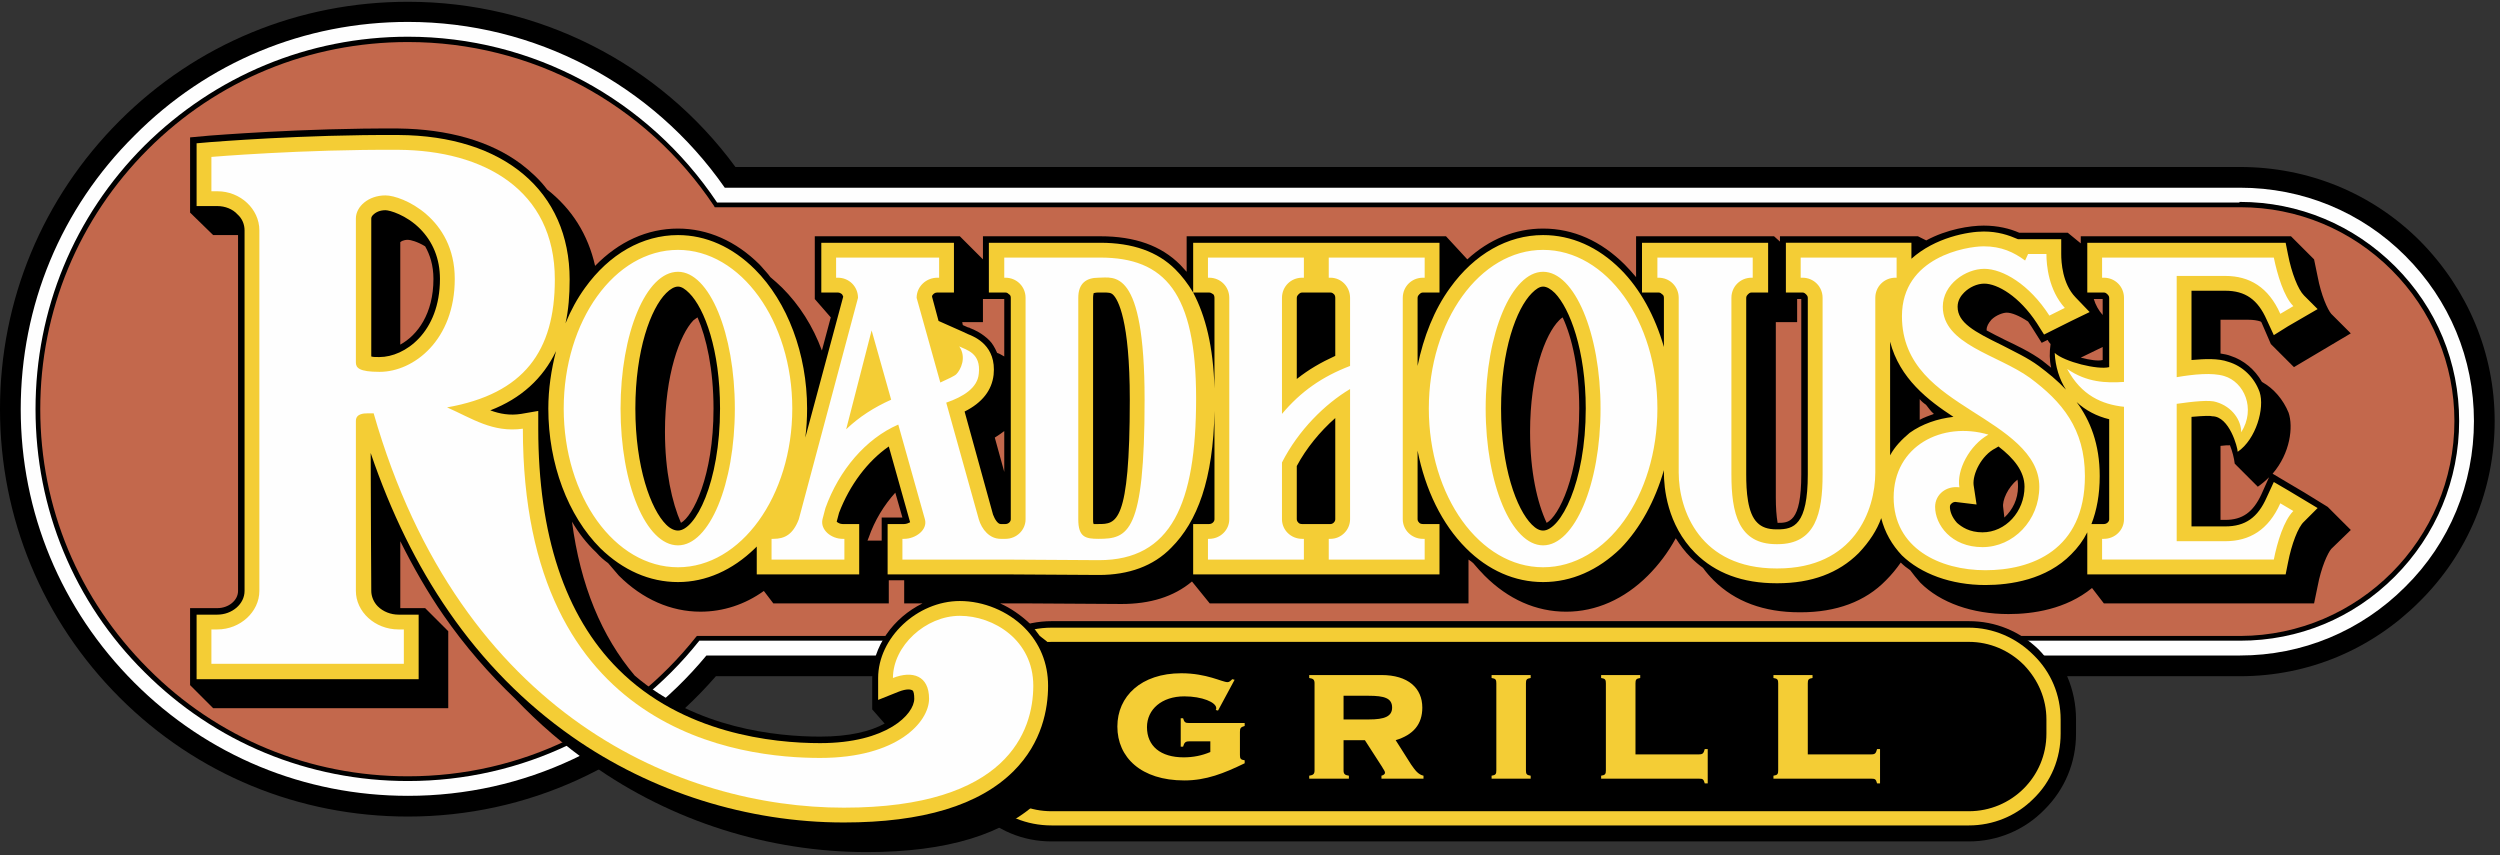 <?xml version="1.0" encoding="UTF-8"?>
<!DOCTYPE svg PUBLIC "-//W3C//DTD SVG 1.1//EN" "http://www.w3.org/Graphics/SVG/1.1/DTD/svg11.dtd">
<!-- Creator: CorelDRAW X7 -->
<svg xmlns="http://www.w3.org/2000/svg" xml:space="preserve" width="4.222in" height="1.444in" version="1.1" style="shape-rendering:geometricPrecision; text-rendering:geometricPrecision; image-rendering:optimizeQuality; fill-rule:evenodd; clip-rule:evenodd"
viewBox="0 0 4222 1444"
 xmlns:xlink="http://www.w3.org/1999/xlink">
 <rect x="0" y="0" width="4222" height="1444" fill="#333333" stroke="none"/>
 <defs>
  <style type="text/css">
   <![CDATA[
    .fil1 {fill:#FEFEFE;fill-rule:nonzero}
    .fil0 {fill:black;fill-rule:nonzero}
    .fil3 {fill:#F4CD35;fill-rule:nonzero}
    .fil2 {fill:#C3684C;fill-rule:nonzero}
   ]]>
  </style>
 </defs>
 <g id="Layer_x0020_1">
  <path class="fil0" d="M4087 407c-81,-81 -189,-125 -304,-125l-13 0 -1 0 -2527 0c-129,-176 -334,-279 -553,-279 -184,0 -357,71 -487,201 -130,130 -202,303 -202,487 0,184 72,357 202,487 130,130 303,201 487,201 201,0 389,-86 520,-237l401 0c-10,22 -16,47 -16,73l0 24c0,49 19,94 54,128 34,35 79,54 128,54l1549 0c48,0 94,-19 128,-54 34,-34 53,-79 53,-128l0 -24c0,-25 -5,-50 -15,-73l275 0 0 0 17 0c115,0 222,-45 303,-126 82,-81 127,-190 127,-305 0,-114 -45,-222 -126,-304z"/>
  <path class="fil1" d="M4062 432c-74,-74 -173,-115 -279,-115l-6 0 0 0 -2553 0c-122,-175 -321,-280 -535,-280 -175,0 -339,68 -462,192 -124,123 -192,287 -192,462 0,174 68,338 192,462 123,123 287,191 462,191 196,0 379,-86 504,-237l2582 0 0 0 8 0c105,0 204,-41 279,-116 75,-74 116,-174 116,-280 0,-105 -41,-204 -116,-279z"/>
  <path class="fil0" d="M4045 450c-70,-70 -163,-109 -262,-109l-1 0 0 1 -2571 0c-117,-175 -312,-280 -522,-280 -168,0 -326,66 -445,184 -119,119 -184,277 -184,445 0,168 65,326 184,444 119,119 277,184 445,184 192,0 372,-86 492,-237l2601 0 0 0 1 0c99,0 191,-38 261,-108 70,-70 109,-164 109,-263 0,-99 -38,-191 -108,-261z"/>
  <path class="fil2" d="M3784 1074l0 0 -2607 0 -1 1c-119,150 -296,236 -487,236 -166,0 -322,-64 -439,-182 -117,-117 -182,-272 -182,-438 0,-166 65,-322 182,-439 117,-117 273,-181 439,-181 208,0 401,103 517,277l1 2 2577 0 0 0c96,0 187,38 255,106 68,68 106,159 106,255 0,200 -162,362 -361,363z"/>
  <path class="fil0" d="M3325 1406c45,0 86,-17 118,-49 31,-31 49,-73 49,-118l0 -24c0,-44 -18,-86 -49,-118 -32,-31 -73,-48 -118,-48l-1549 0c-92,0 -167,74 -167,166l0 24c0,45 17,87 49,118 31,32 73,49 118,49l1549 0z"/>
  <path class="fil3" d="M3325 1394c41,0 80,-16 109,-45 30,-29 46,-68 46,-110l0 -24c0,-41 -16,-80 -46,-109 -29,-29 -68,-46 -109,-46l-1549 0c-86,0 -155,70 -155,155l0 24c0,42 16,81 45,110 29,29 68,45 110,45l1549 0z"/>
  <path class="fil0" d="M1776 1370c-35,0 -68,-13 -93,-38 -25,-25 -38,-58 -38,-93l0 -24c0,-35 13,-67 38,-92 25,-25 58,-39 93,-39l1549 0c35,0 68,14 93,39 24,25 38,57 38,92l0 24c0,73 -59,131 -131,131l-1549 0z"/>
  <path class="fil3" d="M2000 1318c-73,0 -113,-39 -113,-91 0,-51 40,-90 108,-90 43,0 69,15 78,15 3,0 5,-2 8,-5l4 1 -28 52 -4 -1c1,-1 1,-2 1,-3 0,-10 -24,-20 -54,-20 -38,0 -63,22 -63,52 0,32 23,51 62,51 16,0 31,-3 45,-9l0 -18 -36 0c-6,0 -8,2 -10,9l-4 0 0 -48 4 0c2,7 4,8 10,8l94 0 0 5c-7,2 -8,4 -8,10l0 39c0,6 1,8 8,9l0 5c-35,17 -65,29 -102,29zm211 -8l0 0c7,-1 9,-3 9,-9l0 -147c0,-6 -2,-8 -9,-9l0 -5 122 0c45,0 69,22 69,55 0,28 -15,46 -45,55l26 41c7,10 12,17 21,19l0 5 -71 0 0 -5c4,-1 6,-3 6,-5 0,-3 -3,-6 -5,-10l-29 -45 -36 0 0 51c0,6 2,8 9,9l0 5 -67 0 0 -5zm58 -95l0 0 43 0c26,0 39,-5 39,-20 0,-16 -13,-20 -40,-20l-42 0 0 40zm250 95l0 0c7,-1 8,-3 8,-9l0 -147c0,-6 -1,-8 -8,-9l0 -5 66 0 0 5c-7,1 -8,3 -8,9l0 147c0,6 1,8 8,9l0 5 -66 0 0 -5zm360 -45l0 0 5 0 0 58 -5 0c-2,-7 -3,-8 -10,-8l-165 0 0 -5c7,-1 8,-3 8,-9l0 -147c0,-6 -1,-8 -8,-9l0 -5 66 0 0 5c-7,1 -8,3 -8,9l0 120 107 0c7,0 8,-2 10,-9zm291 0l0 0 5 0 0 58 -5 0c-2,-7 -3,-8 -10,-8l-165 0 0 -5c7,-1 8,-3 8,-9l0 -147c0,-6 -1,-8 -8,-9l0 -5 66 0 0 5c-7,1 -8,3 -8,9l0 120 107 0c7,0 8,-2 10,-9z"/>
  <path class="fil0" d="M3892 832l-22 -13 -32 -19c30,-35 35,-79 27,-103 -9,-22 -25,-41 -45,-52 -12,-21 -31,-37 -53,-44 -5,-2 -11,-3 -17,-4l0 -57 47 0c8,0 15,1 21,3 0,1 0,1 1,1l16 37 39 39 96 -57 -33 -33c-6,-7 -17,-31 -23,-63l-6 -29 -39 -39 -355 0 0 12 -22 -18 -82 0c-16,-7 -36,-12 -60,-12 -23,0 -62,6 -97,25l-14 -7 -233 0 0 9 -10 -9 -233 0 0 69c-6,-7 -12,-14 -19,-21 -40,-40 -87,-61 -138,-61 -47,0 -91,18 -128,52l-36 -39 -438 0 0 60c-4,-4 -7,-8 -11,-12 -32,-32 -76,-48 -135,-48l-198 0 0 39 -39 -39 -245 0 0 106 27 31 -15 56c-15,-41 -38,-77 -67,-106 -6,-6 -13,-12 -20,-18 -5,-7 -12,-14 -18,-21 -40,-40 -88,-61 -138,-61 -52,0 -100,22 -140,63 -12,-53 -39,-96 -81,-129 -12,-16 -27,-30 -44,-43 -52,-39 -124,-59 -207,-60 -161,-1 -317,12 -319,12l-33 3 0 127 39 38 42 0 0 601c0,16 -16,29 -35,29l-46 0 0 130 39 39 397 0 0 -130 -39 -39 -42 0c0,-19 0,-65 0,-113 22,44 46,86 73,125 36,52 77,99 121,141 40,42 83,79 129,111 135,96 300,148 465,148 135,0 234,-30 294,-90 51,-51 62,-111 62,-152 0,-41 -15,-78 -43,-106 -7,-6 -14,-12 -21,-17 -6,-8 -11,-15 -18,-22 -14,-13 -31,-25 -49,-33l45 0c5,0 160,1 160,1 48,0 88,-12 119,-38l30 37 437 0 0 -74c3,2 6,4 8,6 6,7 12,14 19,21 40,40 87,61 138,61 50,0 98,-21 138,-61 18,-18 34,-39 47,-63 7,11 15,22 25,32 7,7 14,13 21,18 5,7 11,14 18,21 36,36 85,54 145,54l2 0c60,0 109,-18 144,-54 10,-10 18,-20 25,-30 5,5 10,9 16,13 5,7 11,14 17,21 34,34 88,53 149,53 41,0 97,-8 141,-44l20 26 355 0 6 -29c6,-32 17,-56 23,-63l33 -32 -39 -39 -39 -24zm-3216 -250l0 0 0 -173c0,0 0,1 0,1 0,-1 0,-1 0,-2l0 1c1,-1 5,-4 13,-4l0 0 0 0c4,0 16,3 29,11 8,14 14,32 14,55 0,59 -27,95 -56,111zm791 326l0 0c10,-29 26,-55 45,-76l12 42 -35 0 0 39 -24 0 2 -5zm-296 -367l0 0c3,-2 5,-4 7,-5 15,34 27,88 27,154 0,115 -35,182 -55,193 -15,-34 -27,-87 -27,-154 0,-96 25,-164 48,-188zm214 703l0 0c-74,0 -209,-14 -313,-103 -56,-66 -92,-153 -106,-260 11,19 25,37 41,52 6,7 13,13 20,18 6,7 12,14 18,21 40,40 88,61 138,61 38,0 75,-12 107,-35l16 21 195 0 0 -39 26 0 0 39 31 0c-49,24 -85,73 -85,126l0 53 21 24c-24,13 -59,22 -109,22zm311 -447l0 0 -16 -58c6,-4 11,-7 16,-11l0 69zm0 -195l0 0c-4,-2 -8,-5 -12,-6 -4,-9 -8,-16 -13,-21 -12,-12 -25,-18 -33,-21 -1,-1 -2,-1 -3,-1l-9 -4 -1 -5 35 0 0 -39 36 0 0 97zm916 281l0 0c-16,-34 -28,-87 -28,-154 0,-96 25,-164 49,-188 2,-2 4,-4 6,-5 16,34 28,88 28,154 0,115 -35,182 -55,193zm430 -82l0 0c0,82 -21,82 -40,82l0 0c-2,-12 -3,-26 -3,-43l0 -296 36 0 0 -39 7 0 0 296zm200 -92l0 0 0 -35c3,4 7,7 11,10 4,5 8,11 13,15 -8,3 -17,6 -24,10zm143 165l0 0 -2 -17c-2,-12 8,-34 24,-47 1,4 1,8 1,12 0,21 -9,39 -23,52zm64 -265l0 0c-19,-14 -42,-25 -63,-35 -12,-6 -22,-11 -31,-16 0,0 0,-1 0,-1 0,-6 3,-11 8,-17 8,-8 20,-12 26,-12 8,0 21,5 36,15 2,3 4,6 6,9l17 27 10 -5c1,2 3,5 5,7 -2,14 -2,27 1,40 -5,-4 -10,-8 -15,-12zm102 -1l0 0c-8,2 -21,0 -37,-4l2 -1 35 -17 0 22zm0 -76l0 0c-7,-8 -12,-17 -15,-27l15 0 0 27zm268 303l0 0c-14,30 -32,43 -61,43l-8 0 0 -125c7,-1 12,-1 16,-1 4,10 7,22 8,31l39 39c7,-5 13,-10 19,-16l-13 29z"/>
  <path class="fil3" d="M3864 828l-24 -14 -12 26c-15,34 -36,49 -70,49l-57 0 0 -185c23,-2 32,-2 35,-1 29,0 43,53 43,60 31,-21 46,-74 37,-101 -9,-25 -29,-44 -53,-51 -17,-6 -39,-5 -62,-3l0 -117 57 0c34,0 55,15 70,49l12 26 24 -15 50 -29 -23 -23c-10,-10 -21,-38 -27,-69l-4 -20 -335 0 0 84 28 0c3,0 5,2 6,3 1,1 3,3 3,6l0 117c-19,5 -76,-9 -92,-24 1,23 8,45 19,62 -14,-15 -30,-28 -46,-40 -19,-14 -41,-24 -62,-35 -47,-23 -75,-38 -75,-65 0,-11 6,-19 11,-24 9,-9 22,-15 34,-15 22,0 59,21 89,67l12 19 20 -10 26 -13 31 -15 -24 -25c-22,-23 -24,-59 -24,-73l0 -25 -73 0c-16,-7 -34,-13 -58,-13 -26,0 -82,10 -122,46l0 -27 -212 0 0 84 28 0c3,0 5,2 6,3 1,1 3,3 3,6l0 298c0,86 -24,93 -51,93l-2 0c-15,0 -25,-4 -32,-11 -17,-16 -19,-54 -19,-82l0 -298c0,-3 2,-5 3,-6 1,-1 3,-3 6,-3l28 0 0 -84 -213 0 0 84 28 0c3,0 5,2 6,3 2,1 3,3 3,6l0 83c-15,-52 -40,-98 -73,-131 -38,-38 -83,-58 -131,-58 -60,0 -116,32 -157,89 -27,37 -45,83 -55,132l0 -115c0,-3 2,-5 3,-6 1,-1 3,-3 6,-3l28 0 0 -84 -416 0 0 84c-9,-15 -19,-28 -30,-39 -30,-30 -72,-45 -127,-45l-188 0 0 84 28 0c3,0 5,2 6,3 2,1 3,3 3,6l0 374c0,4 -4,8 -9,8l-8 0c-5,0 -10,-8 -13,-16l-48 -174c30,-15 46,-36 49,-62 5,-49 -31,-64 -44,-69 -1,-1 -3,-1 -4,-2l-45 -20 -11 -41c0,-2 1,-3 2,-4 1,-1 3,-3 7,-3l28 0 0 -84 -224 0 0 84 28 0c3,0 6,2 7,3 1,1 1,2 2,4l-64 238c2,-16 3,-32 3,-49 0,-92 -33,-180 -88,-235 -38,-38 -83,-58 -130,-58 -60,0 -116,32 -157,89 -13,18 -24,38 -33,60 5,-22 7,-47 7,-74 0,-149 -111,-243 -289,-244 -161,-1 -316,12 -318,12l-23 2 0 106 35 0c13,0 26,5 34,14 8,7 12,17 12,27l0 609c0,22 -21,40 -46,40l-35 0 0 109 375 0 0 -109 -34 0c-13,0 -26,-5 -35,-14 -7,-7 -11,-17 -11,-26 0,0 -1,-160 -1,-233 34,100 78,190 132,268 58,84 128,155 208,211 134,94 297,145 459,145 133,0 229,-29 287,-87 48,-48 58,-105 58,-144 0,-38 -14,-72 -40,-98 -28,-28 -69,-45 -109,-45 -72,0 -138,62 -138,130l0 37 35 -14c13,-5 20,-4 23,-2 2,1 3,7 3,14 0,26 -46,75 -159,75 -80,0 -232,-16 -341,-125 -90,-90 -135,-227 -135,-406l0 -30 -29 5c-19,3 -36,0 -52,-6 52,-20 89,-54 111,-100 -8,31 -13,64 -13,97 0,93 33,181 88,236 38,37 83,57 131,57 47,0 92,-20 130,-57 1,-1 2,-2 3,-3l0 47 173 0 0 -85 -28 0c-4,0 -8,-2 -10,-4l4 -15c18,-47 48,-87 84,-112l36 128c-2,1 -6,3 -10,3l-28 0 0 85 196 0c5,0 160,1 161,1 50,0 92,-15 122,-46 44,-44 71,-115 73,-231l0 183c0,4 -4,8 -9,8l-27 0 0 85 416 0 0 -85 -28 0c-3,0 -5,-1 -6,-2 -1,-1 -3,-3 -3,-6l0 -116c13,66 41,124 82,165 37,37 82,57 130,57 48,0 93,-20 131,-57 33,-34 58,-80 73,-132l0 4c0,25 5,88 53,136 34,34 80,51 137,51l2 0c57,0 103,-17 137,-51 18,-19 31,-39 38,-59 6,24 18,45 35,63 32,31 83,50 141,50 42,0 103,-9 145,-52 11,-11 20,-23 27,-37l0 71 335 0 4 -20c6,-31 17,-60 27,-69l23 -23 -50 -30zm-3223 -225l0 0c-7,0 -11,0 -14,-1l0 -233c0,-2 1,-4 3,-6 5,-5 12,-8 21,-8 7,0 35,8 58,31 22,22 34,51 34,85 0,91 -60,132 -102,132zm504 293l0 0c-6,0 -13,-3 -20,-10 -26,-26 -52,-97 -52,-196 0,-99 26,-169 52,-195 7,-7 14,-11 20,-11 6,0 12,4 19,11 26,26 52,96 52,195 0,126 -42,206 -71,206zm710 -11l0 0c-4,0 -7,0 -8,0 -1,-2 -1,-4 -1,-8l0 -374c0,-5 1,-7 1,-8 1,0 3,-1 8,-1 2,0 5,0 7,0 10,0 14,0 18,4 8,8 28,42 28,177 0,210 -23,210 -53,210zm160 -391l0 0 27 0c3,0 5,2 7,3 1,1 2,3 2,6l0 153c-2,-71 -15,-122 -36,-162zm240 383l0 0c0,4 -4,8 -8,8l-48 0c-3,0 -5,-1 -6,-2 -1,-1 -3,-3 -3,-6l0 -90c16,-30 39,-58 65,-81l0 171zm0 -276l0 0c-24,11 -45,23 -65,39l0 -137c0,-3 2,-5 3,-6 1,-1 3,-3 6,-3l48 0c3,0 5,2 6,3 1,1 2,3 2,6l0 98zm351 295l0 0c-6,0 -12,-3 -19,-10 -26,-26 -52,-97 -52,-196 0,-99 26,-169 52,-195 7,-7 13,-11 19,-11 6,0 13,4 20,11 25,26 52,96 52,195 0,126 -43,206 -72,206zm586 -127l0 0 0 -192c16,62 64,99 107,127 -27,3 -53,12 -74,27 -13,11 -25,23 -33,38zm156 130l0 0c-22,0 -35,-9 -43,-16 -9,-10 -12,-20 -12,-27 0,-1 0,-3 2,-5 3,-3 6,-4 10,-3l33 4 -5 -33c-2,-18 13,-50 37,-62l5 -3c26,20 44,42 44,68 0,42 -32,77 -71,77zm214 -22l0 0c0,4 -4,8 -9,8l-21 0c9,-23 14,-50 14,-81 0,-54 -16,-94 -39,-125 15,14 34,24 55,29l0 169z"/>
  <path class="fil1" d="M3002 960c129,0 165,-98 165,-162l0 -295c0,-19 15,-34 34,-34l2 0 0 -34 -162 0 0 34 3 0c19,0 34,15 34,34l0 298c0,66 -12,118 -76,118l-2 0c-64,0 -76,-52 -76,-118l0 -298c0,-19 15,-34 34,-34l2 0 0 -34 -161 0 0 34 2 0c19,0 34,15 34,34l0 295c0,64 36,162 165,162l2 0zm356 -226l0 0c-78,-23 -160,19 -160,106 0,86 78,123 155,123 77,0 168,-33 168,-159 0,-80 -39,-126 -93,-166 -54,-39 -147,-56 -147,-120 0,-38 39,-64 70,-64 31,0 76,26 110,79l26 -13c-27,-30 -31,-71 -31,-91l-31 0 -5 11c-19,-14 -40,-24 -70,-24 -29,0 -138,18 -138,118 0,84 62,124 118,160 55,35 114,71 114,128 0,57 -44,102 -96,102 -53,0 -80,-38 -80,-68 0,-21 19,-36 41,-33 -5,-29 17,-71 49,-89zm-2757 -122l0 0 0 -243c0,-20 21,-39 50,-39 28,0 117,38 117,141 0,103 -69,157 -127,157 -35,0 -40,-7 -40,-16zm1020 428l0 0c-58,0 -113,51 -113,105 33,-13 61,-4 61,35 0,39 -53,100 -184,100 -131,0 -502,-39 -502,-556 -51,7 -85,-17 -128,-36 130,-23 182,-95 182,-216 0,-152 -121,-218 -264,-219 -162,-1 -316,12 -316,12l0 58 10 0c39,0 71,30 71,66l0 609c0,35 -32,65 -71,65l-10 0 0 58 325 0 0 -58 -9 0c-40,0 -72,-30 -72,-65l0 -267 0 -20c0,-12 12,-13 21,-13 3,0 6,0 9,0 147,513 521,666 794,666 276,0 320,-129 320,-206 0,-77 -67,-118 -124,-118zm-669 -350l0 0c0,-148 86,-268 193,-268 106,0 193,120 193,268 0,148 -87,268 -193,268 -107,0 -193,-120 -193,-268zm193 231l0 0c53,0 96,-103 96,-231 0,-127 -43,-231 -96,-231 -54,0 -97,104 -97,231 0,128 43,231 97,231zm1268 -231l0 0c0,-148 86,-268 193,-268 107,0 193,120 193,268 0,148 -86,268 -193,268 -107,0 -193,-120 -193,-268zm193 231l0 0c53,0 97,-103 97,-231 0,-127 -44,-231 -97,-231 -53,0 -97,104 -97,231 0,128 44,231 97,231zm-785 -44l0 0 0 -374c0,-24 13,-34 34,-34 26,0 78,-19 78,206 0,226 -28,235 -78,235 -22,0 -34,-3 -34,-33zm582 -408l0 0 3 0 0 -34 -162 0 0 34 3 0c18,0 33,15 33,34l0 115c-47,18 -83,43 -115,81l0 -196c0,-19 15,-34 34,-34l3 0 0 -34 -162 0 0 34 2 0c19,0 34,15 34,34l0 374c0,18 -15,33 -34,33l-2 0 0 35 162 0 0 -35 -3 0c-19,0 -34,-15 -34,-33l0 -96c28,-55 73,-99 115,-124l0 220c0,18 -15,33 -33,33l-3 0 0 35 162 0 0 -35 -3 0c-19,0 -34,-15 -34,-33l0 -374c0,-19 15,-34 34,-34zm-710 441l0 0 -3 0c-19,0 -32,-16 -37,-33l-55 -197c29,-10 53,-25 55,-49 4,-35 -21,-40 -33,-46 13,19 2,40 -5,47 -3,3 -14,8 -27,14l-40 -143c0,-19 16,-34 35,-34l3 0 0 -34 -174 0 0 34 3 0c19,0 34,15 34,34l-100 374c-10,26 -24,33 -43,33l-3 0 0 35 123 0 0 -35 -3 0c-19,0 -38,-15 -34,-33l5 -19c23,-64 68,-117 123,-141l45 160c5,18 -16,33 -35,33l-3 0 0 35 172 0 160 1c122,0 164,-95 164,-273 0,-179 -53,-238 -162,-238l-162 0 0 34 2 0c19,0 34,15 34,34l0 374c0,18 -15,33 -34,33l-5 0zm-264 -185l0 0 43 -167 33 117c-29,13 -54,29 -76,50zm2422 125l0 0 22 13c-16,16 -27,52 -33,82l-290 0 0 -35 3 0c19,0 34,-15 34,-33l0 -190c-37,-4 -72,-19 -96,-64 33,23 66,24 96,22l0 -142c0,-19 -15,-34 -34,-34l-3 0 0 -34 290 0c6,29 17,66 33,82l-22 13c-20,-45 -52,-64 -93,-64l-82 0 0 171c29,-5 60,-8 80,-2 34,10 54,55 29,95 0,-20 -15,-43 -42,-51 -11,-4 -39,-1 -67,3l0 232 82 0c41,0 73,-19 93,-64z"/>
 </g>
</svg>
